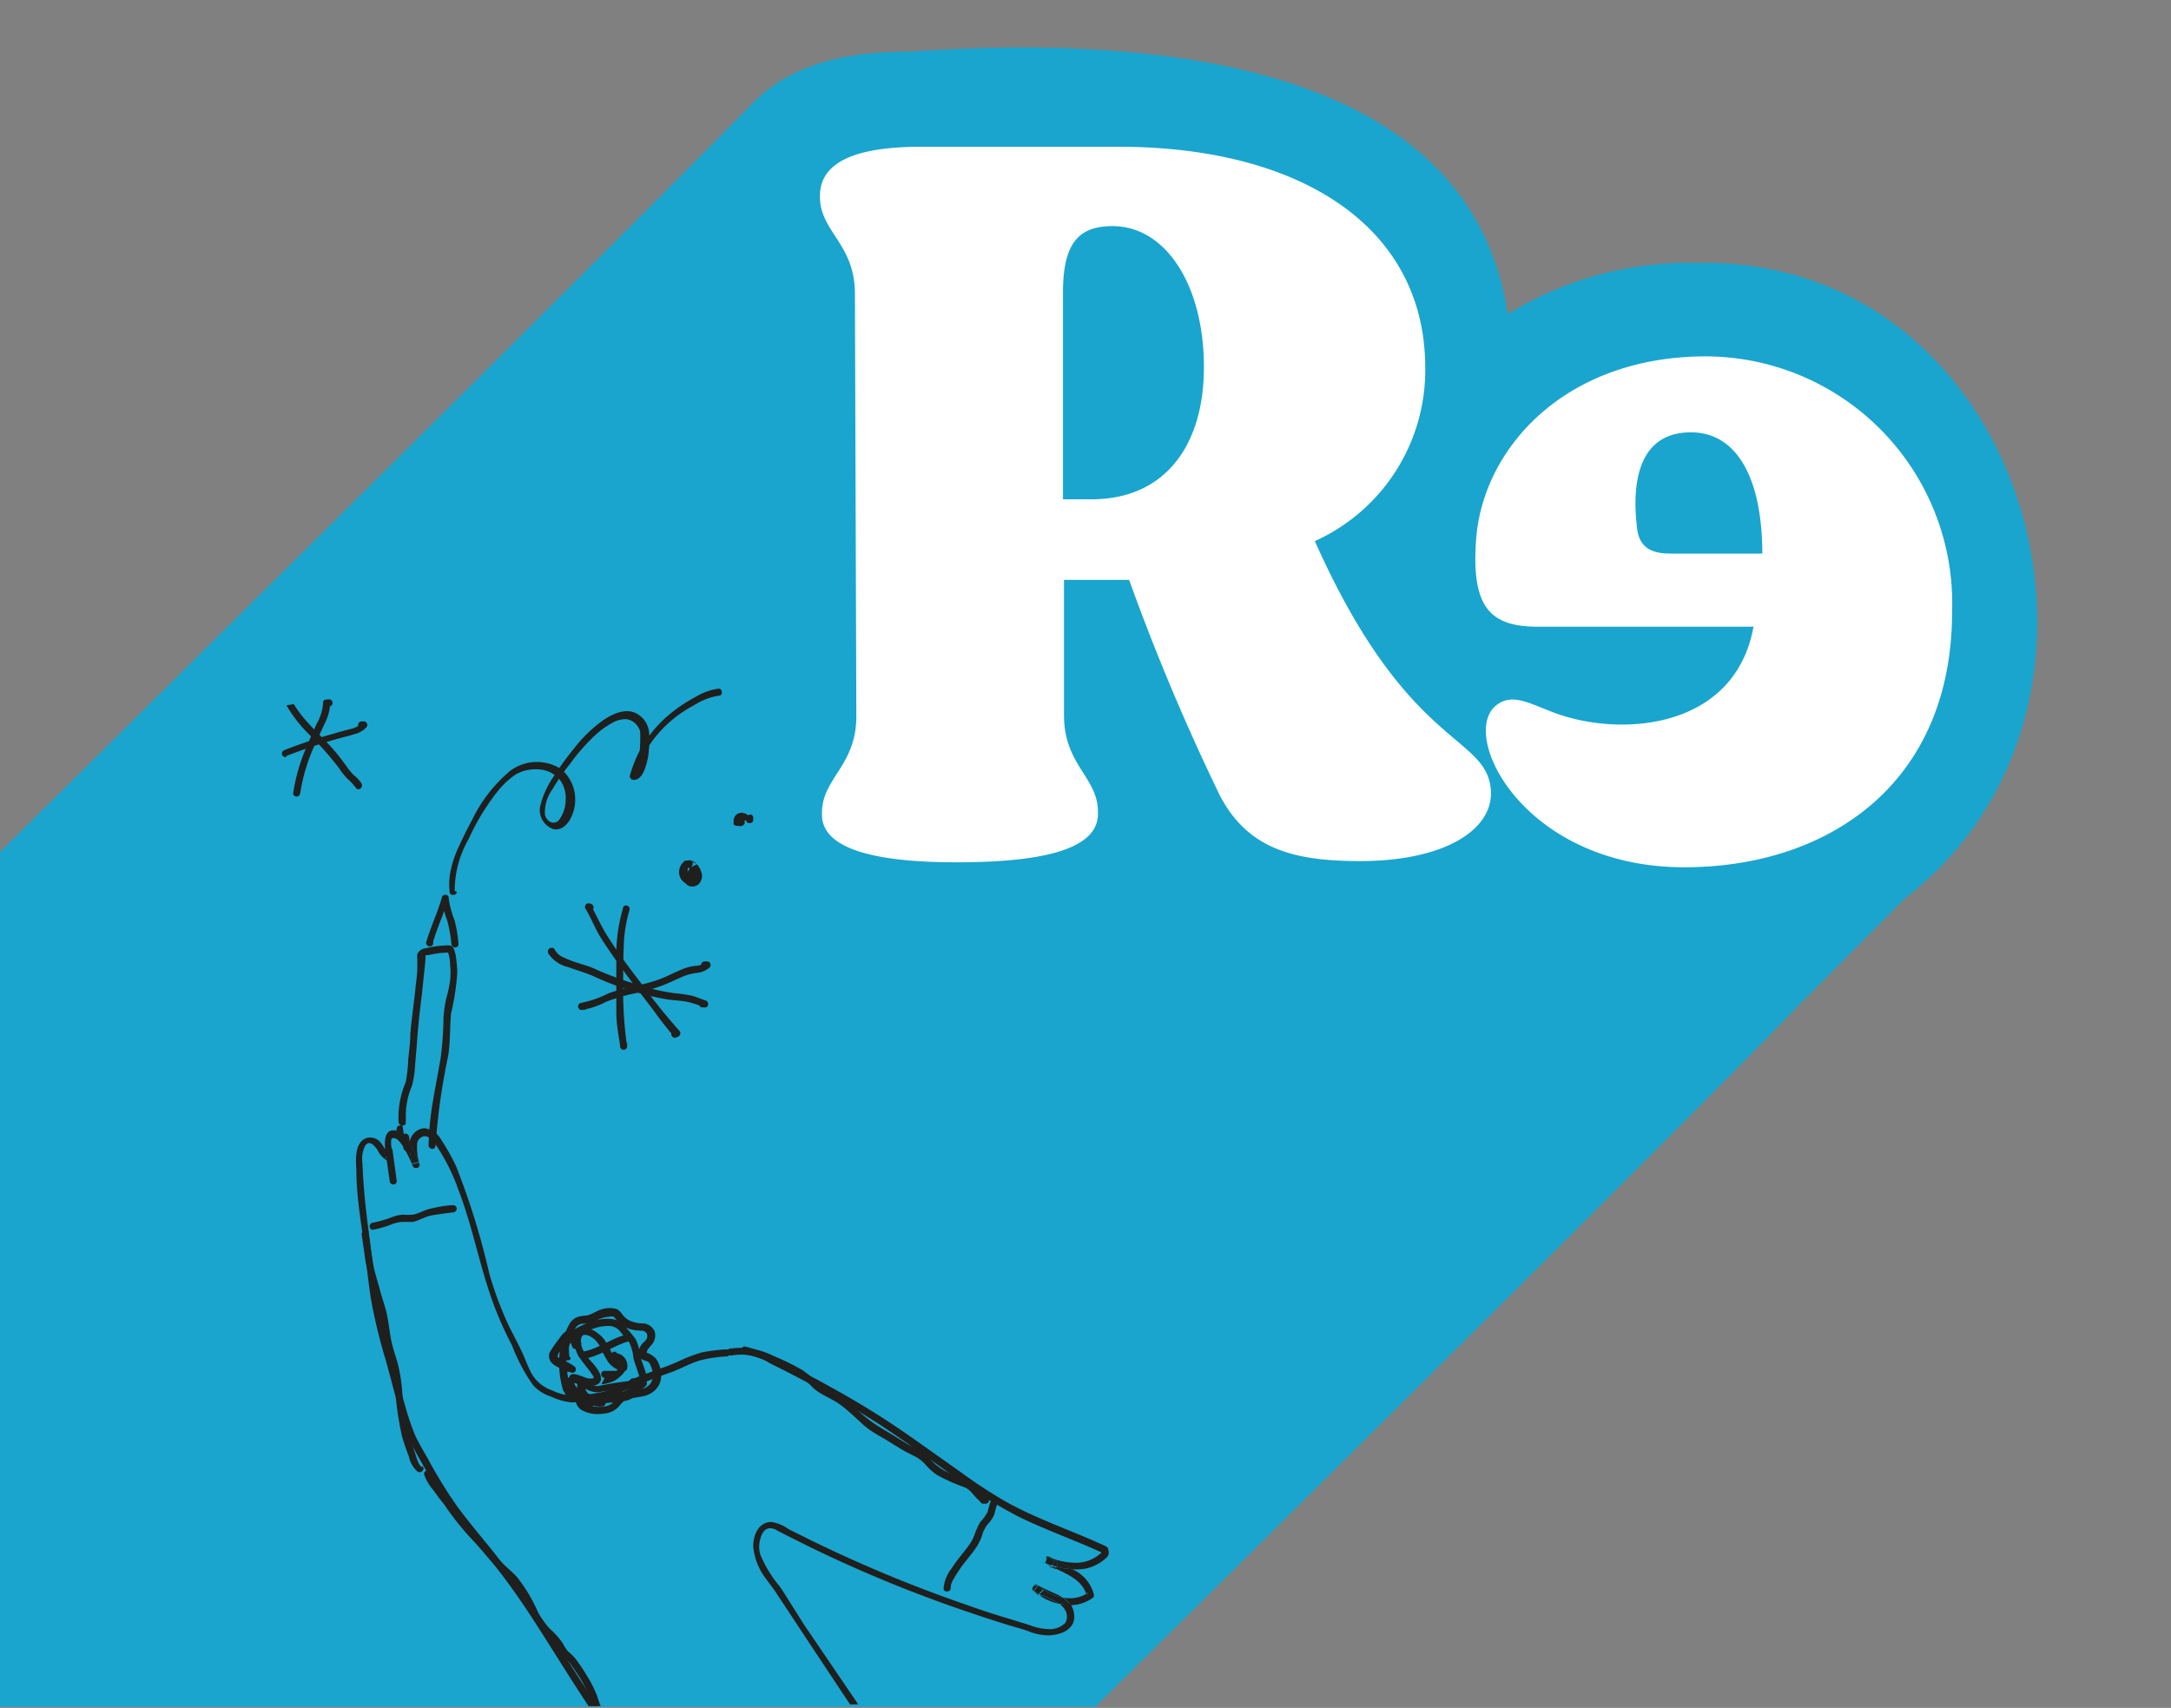 <svg xmlns="http://www.w3.org/2000/svg" xmlns:xlink="http://www.w3.org/1999/xlink" id="Capa_1" data-name="Capa 1" viewBox="0 0 108 84.97"><rect x="0" y="0" width="108" height="84.97" fill="#808080" stroke="none"/><defs><style>.cls-1{fill:none;}.cls-2{fill:#19a5ce;}.cls-3{fill:#fff;}.cls-4{clip-path:url(#clip-path);}.cls-5{fill:#1f1f1e;}</style><clipPath id="clip-path"><polygon class="cls-1" points="72.04 84.6 15.98 84.97 9.59 35.74 64.09 28.08 72.04 84.6"></polygon></clipPath></defs><path class="cls-2" d="M84.44,13.08A17.25,17.25,0,0,0,75,15.63C73.12,3,57.22,1.73,45.28,2.57c-2.27,0-5.54.27-7.75,2.48-7,7.12-22.29,22.26-37.8,37.61V84.91H54.49c14.79-14.62,31.39-31.12,34.8-34.7l5.48-5.52C107.25,35.09,100.94,12.77,84.44,13.08Z"></path><path class="cls-3" d="M67.72,42.84c-3.19,0-5.73-.49-7.16-3.52a110.16,110.16,0,0,1-4.39-10.47H52.93l0,6.73c0,2.49,1.69,3.09,1.69,4.81v.1c0,1.88-3.13,2.39-6.83,2.41s-6.89-.49-6.9-2.36v-.1c0-1.73,1.72-2.34,1.71-4.82l-.07-21c0-2.49-1.73-3.09-1.74-4.81V9.75c0-1.87,2.17-2.44,5-2.45l9.83,0c9.11,0,15.25,4,15.28,10.94a9.33,9.33,0,0,1-5.49,8.68c4.59,10.32,8.49,9.6,8.75,12.33C74.35,41.2,72,42.82,67.72,42.84ZM59.89,18.25c0-4.06-1.9-7-4.54-7-1.67,0-2.47.82-2.47,3.3l0,10.29h1.42C58,24.84,59.9,22.1,59.89,18.25Z"></path><path class="cls-3" d="M77.32,35.46c3.39,1.26,9,.78,9.91-4.28l-10.69,0c-2.33,0-3.39-.85-3.1-4.45.39-4.51,4.48-9,11.42-9A12.29,12.29,0,0,1,97.11,30.43c0,8.41-5.94,12.53-12.83,12.71-8.46.28-11.87-6.75-9.75-8.12C75.29,34.51,76.1,35,77.32,35.46Zm6.79-13.95c-2.89,0-2.88,3.1-2.67,4.77.1.91.66,1.26,1.63,1.26h4.6C87.66,23.68,86.34,21.5,84.11,21.51Z"></path><g class="cls-4"><path class="cls-5" d="M52.13,77.44l-.06.15.1-.14Z"></path><path class="cls-5" d="M52.17,77.45l-.1.14-.07.16a2,2,0,0,0,.34.12l.12-.21C52.35,77.64,52.25,77.52,52.17,77.45Z"></path><path class="cls-5" d="M52,77.72s0,0,0,0l.07-.16Z"></path><path class="cls-5" d="M52.25,77.9l0,0,0-.06a2,2,0,0,1-.34-.12A.79.79,0,0,1,52.25,77.9Z"></path><path class="cls-5" d="M52.58,77.73a.66.66,0,0,0-.15-.14l-.26-.14c.08.07.18.19.29.21l-.12.21.23.08A.22.22,0,0,0,52.58,77.73Z"></path><path class="cls-5" d="M52.58,77.73a.22.22,0,0,1,0,.22,3.42,3.42,0,0,0,.78.12c-.3-.16-.62-.31-.92-.48A.66.66,0,0,1,52.58,77.73Z"></path><path class="cls-5" d="M54.83,77.2l0-.07v.09h0Z"></path><path class="cls-5" d="M54.84,77.25v0l0,0,0,0Z"></path><path class="cls-5" d="M54.89,77.27l0,0v0Z"></path><path class="cls-5" d="M54.87,77.16s0,0,0,0l0,0Z"></path><path class="cls-5" d="M51.65,78.88a.15.15,0,0,0-.24,0A.2.2,0,0,1,51.65,78.88Z"></path><path class="cls-5" d="M51.41,78.92a.19.19,0,0,0,0,.24l.21-.28A.2.2,0,0,0,51.41,78.92Z"></path><path class="cls-5" d="M52.66,79.36c-.34-.16-.69-.3-1-.48a2.56,2.56,0,0,0,1.21.6Z"></path><polygon class="cls-5" points="54.79 77.22 54.79 77.23 54.8 77.23 54.79 77.22"></polygon><path class="cls-5" d="M51.94,77.7l0-.08A.3.3,0,0,0,51.94,77.7Z"></path><path class="cls-5" d="M51.41,78.92a.15.15,0,0,0,0,.24A.19.19,0,0,1,51.41,78.92Z"></path><path class="cls-5" d="M51.9,77.62v0Z"></path><path class="cls-5" d="M52,77.43a.11.11,0,0,1,.08,0A.11.11,0,0,0,52,77.43Z"></path><path class="cls-5" d="M51.93,77.51l0-.05Z"></path><path class="cls-5" d="M52,77.46l0,0Z"></path><path class="cls-5" d="M51.9,77.58s0,0,0-.07S51.91,77.55,51.9,77.58Z"></path><path class="cls-5" d="M52.3,78v0l0,0S52.28,77.93,52.3,78Z"></path><path class="cls-5" d="M51.68,79.29l-.24-.13c.06.06.14.11.21.17Z"></path><path class="cls-5" d="M51.65,79.33c-.07-.06-.15-.11-.21-.17a1.71,1.71,0,0,1,.2.18Z"></path><path class="cls-5" d="M51.89,79.08l-.24-.2-.21.28.24.13Z"></path><path class="cls-5" d="M54.84,77.25l0,0h0l0,.1Z"></path><path class="cls-5" d="M51.85,79.37a.15.15,0,0,0,.07-.26l0,0-.21.21Z"></path><path class="cls-5" d="M51.64,79.34a1.71,1.71,0,0,0-.2-.18,2.29,2.29,0,0,0,.23.21h0l-.06,0Z"></path><path class="cls-5" d="M40,80.83l-.63-1c-.2-.31-.39-.64-.61-.94a6,6,0,0,1-.93-1.53,1.35,1.35,0,0,1,0-.82c.07-.25.2-.51.5-.51a.64.64,0,0,1,.34.12l.53.27,1,.5a66.49,66.49,0,0,0,8,3.29c.67.23,1.35.45,2,.65.33.1.68.19,1,.31a2.71,2.71,0,0,0,.93.19c.54,0,1.27-.23,1.31-.87a1.18,1.18,0,0,0-.18-.68,2,2,0,0,1-.54,0,.88.88,0,0,1,.28.32.61.61,0,0,1,0,.6,1.06,1.06,0,0,1-.84.32,2.78,2.78,0,0,1-.94-.2l-1-.31c-.68-.2-1.36-.42-2-.65a67.94,67.94,0,0,1-8-3.32l-1-.5a1.92,1.92,0,0,0-.85-.35c-.63,0-.9.65-.9,1.2a3.06,3.06,0,0,0,.64,1.63c.17.25.37.48.53.74l.63.95c1.14,1.74,2.3,3.47,3.45,5.21h.42Z"></path><path class="cls-5" d="M51.85,79.37l-.17-.08,0,0,.06,0A.23.23,0,0,0,51.85,79.37Z"></path><path class="cls-5" d="M53.26,79.86h0a1.31,1.31,0,0,0-.4-.38,2.56,2.56,0,0,1-1.21-.6,2.31,2.31,0,0,0,.24.2h0l0,0a.15.15,0,0,1-.07.26l.57.27.3.17A2,2,0,0,0,53.26,79.86Z"></path><path class="cls-5" d="M51.85,79.37a.23.23,0,0,1-.14,0,2.83,2.83,0,0,0,1,.43l-.3-.17Z"></path><path class="cls-5" d="M51.89,79.08a2.31,2.31,0,0,1-.24-.2l.24.2Z"></path><path class="cls-5" d="M53.26,79.86h0a1.92,1.92,0,0,0,1.09-.36.17.17,0,0,0,.07-.16,1.87,1.87,0,0,0-.92-1.19l-.15-.08a3.42,3.42,0,0,1-.78-.12.24.24,0,0,1-.11.06c.63.31,1.33.58,1.57,1.27a.53.53,0,0,0,.1-.06l-.06.16a1,1,0,0,1,0-.1,1.61,1.61,0,0,1-1.17.2A1.31,1.31,0,0,1,53.26,79.86Z"></path><path class="cls-5" d="M52.13,77.42h0Z"></path><path class="cls-5" d="M51.94,77.7l0,0h0Z"></path><path class="cls-5" d="M53.35,78.07a2.27,2.27,0,0,0,.78-.06,2.22,2.22,0,0,0,.93-.53.33.33,0,0,0,.08-.34c0-.19-.16-.22-.32-.3-1.56-.71-3.2-1.26-4.71-2.09a23.61,23.61,0,0,1-2.26-1.47L45.7,71.76a42.57,42.57,0,0,0-4.3-2.71c-.82-.46-1.66-.9-2.51-1.33a3.55,3.55,0,0,0-2.61-.62.17.17,0,0,0-.09.23.19.19,0,0,0,.23.1,2.65,2.65,0,0,1,1.89.4c.62.3,1.23.62,1.84.94,1.17.62,2.33,1.28,3.45,2s2.3,1.58,3.44,2.39a26.63,26.63,0,0,0,3.62,2.29c1.35.66,2.77,1.16,4.13,1.78v-.09l0,.07s0,0,0,0l0,.06,0,0,0,0,0,.08,0-.1a1.86,1.86,0,0,1-1.24.5,3.37,3.37,0,0,1-1.42-.31,1.11,1.11,0,0,1,.3.17C52.73,77.76,53.05,77.91,53.35,78.07Z"></path><path class="cls-5" d="M52.17,77.45l.26.14a1.11,1.11,0,0,0-.3-.17v0Z"></path><path class="cls-5" d="M52.07,77.59l.06-.15h0a.11.11,0,0,0-.08,0l0,0,0,.05s0,0,0,.07v0l0,.08,0,0Z"></path><path class="cls-5" d="M52.57,78l-.23-.08,0,.06.16.08A.24.24,0,0,0,52.57,78Z"></path><path class="cls-5" d="M54.13,79.22a.53.53,0,0,1-.1.06,1,1,0,0,0,0,.1Z"></path><path class="cls-5" d="M52.3,78s0,0,0,0L52,77.73a1,1,0,0,0,.45.28h.05l-.16-.08Z"></path><path class="cls-5" d="M52,77.75s0,0,0,0h0l.29.17A.79.79,0,0,0,52,77.75Z"></path><path class="cls-5" d="M19.44,57.4a.59.59,0,0,1-.28-.26,2.13,2.13,0,0,1,0,.41Z"></path><path class="cls-5" d="M20.5,57.89l.34-.09a10,10,0,0,0-.46-.93A3.52,3.52,0,0,0,20.5,57.89Z"></path><path class="cls-5" d="M29.42,84.43c-.56-.84-1.1-1.7-1.63-2.55a44.88,44.88,0,0,0-3.33-4.78c-.57-.7-1.15-1.39-1.69-2.12a22.75,22.75,0,0,1-1.48-2.4c-.23-.4-.47-.8-.66-1.22a13.53,13.53,0,0,1-.47-1.4c-.29-1-.52-2-.8-3a19.64,19.64,0,0,1-.67-3c-.14-1-.26-2-.39-3s-.23-2.06-.27-3.09a1.48,1.48,0,0,1,.13-.86c.21-.33.48,0,.62.2a1.16,1.16,0,0,0,.52.55.17.17,0,0,0,.24-.14c0-.19-.19-1,0-1s.25.09.3.14a1.91,1.91,0,0,1,.29.41,7.15,7.15,0,0,1,.4.84c.08.18.38.11.34-.09a2.83,2.83,0,0,1-.12-1c0-.19.2-.42.43-.39a.69.69,0,0,1,.43.32,9.9,9.9,0,0,1,1.2,2.36c.66,1.71,1,3.52,1.6,5.27a17.09,17.09,0,0,0,1.06,2.45,8.85,8.85,0,0,0,1.06,2,2.11,2.11,0,0,0,.9.56,3.09,3.09,0,0,0,1,.28,7,7,0,0,0,1.2-.13,4.05,4.05,0,0,0,1.18-.32,25.9,25.9,0,0,1,2.61-1.06c.47-.18.92-.43,1.4-.58a7.08,7.08,0,0,1,1.37-.2.18.18,0,0,0-.05-.35,9.75,9.75,0,0,0-1.21.15,7.5,7.5,0,0,0-1.22.47c-.83.37-1.71.59-2.53,1a5,5,0,0,1-1.24.51,11.78,11.78,0,0,1-1.31.18,2.64,2.64,0,0,1-1.17-.27,1.86,1.86,0,0,1-1-.81c-.2-.35-.32-.73-.49-1.09s-.42-.84-.63-1.25a17.6,17.6,0,0,1-1-2.66A36.6,36.6,0,0,0,22.68,58a11.28,11.28,0,0,0-.74-1.31,1.08,1.08,0,0,0-.85-.56.81.81,0,0,0-.7.64.57.57,0,0,0,0,.13,10,10,0,0,1,.46.93l-.34.09a3.52,3.52,0,0,1-.12-1c0-.06-.06-.12-.1-.17-.17-.26-.46-.56-.8-.51s-.38.55-.32,1a.59.59,0,0,0,.28.26l-.25.15a2.13,2.13,0,0,0,0-.41c-.09-.13-.16-.27-.25-.38a.67.67,0,0,0-.69-.25c-.64.19-.56,1.12-.53,1.63,0,1.07.16,2.13.31,3.19s.25,2.12.41,3.18a26.73,26.73,0,0,0,.74,3.06c.28,1,.52,2,.83,3a6.85,6.85,0,0,0,.57,1.4c.22.43.48.84.7,1.27a15.59,15.59,0,0,0,1.53,2.33c.58.76,1.2,1.48,1.8,2.23s1.2,1.6,1.75,2.44c1.13,1.72,2.18,3.5,3.36,5.2h.41Z"></path><path class="cls-5" d="M28.38,69.08a5.93,5.93,0,0,1-.21-1.67,1.29,1.29,0,0,1,.65-1,3.43,3.43,0,0,1,.68-.3,2.08,2.08,0,0,1,.85-.14.72.72,0,0,1,.52.3c.15.18.3.35.44.53a2.31,2.31,0,0,1,.2.75c.07.3.2.59.28.89a.19.19,0,0,0,.24.09.18.18,0,0,0,.09-.24c-.08-.29-.21-.57-.28-.87a2.31,2.31,0,0,0-.21-.78,5.08,5.08,0,0,0-.47-.57,1.06,1.06,0,0,0-.61-.43,1.91,1.91,0,0,0-.92.06,3.73,3.73,0,0,0-.84.32,1.71,1.71,0,0,0-.91,1A4.8,4.8,0,0,0,28,69.13a.18.18,0,0,0,.35,0Z"></path><path class="cls-5" d="M20.19,55.7A3.86,3.86,0,0,1,20.5,54a5.32,5.32,0,0,0,.15-1l.09-1.1c.05-.74.13-1.48.22-2.22.05-.36.08-.73.12-1.1s.07-.62.09-.93a.57.57,0,0,1,0-.13s0-.06,0,0,0,0,0,0,0,0,0,0h0l.14,0a4.37,4.37,0,0,1,1.08-.13l-.14-.1a1.7,1.7,0,0,1,.14.71,3.55,3.55,0,0,1,0,.8,7,7,0,0,1-.2.91,6.41,6.41,0,0,0-.13,1,16,16,0,0,1-.15,2c-.12.67-.25,1.35-.36,2a15.6,15.6,0,0,0-.23,2.26c0,.23.34.27.35,0a31.41,31.41,0,0,1,.62-4.41c.12-.71.08-1.44.15-2.15a11.91,11.91,0,0,0,.31-2.06,7.58,7.58,0,0,0-.08-.82,2.15,2.15,0,0,0-.11-.36c-.09-.17-.28-.14-.45-.13a5,5,0,0,0-.94.14.49.49,0,0,0-.41.29,1,1,0,0,0,0,.24c0,.15,0,.29,0,.44,0,.36-.07.73-.1,1.1-.08.74-.19,1.48-.25,2.23,0,.4-.06.81-.1,1.22a7.36,7.36,0,0,1-.13,1.15,4.41,4.41,0,0,0-.35,2c.05.22.4.17.35,0Z"></path><path class="cls-5" d="M20,56.6l.07.52a.18.18,0,0,0,.2.15.17.17,0,0,0,.15-.2l-.07-.52a.18.18,0,0,0-.2-.15.19.19,0,0,0-.15.2Z"></path><path class="cls-5" d="M18.51,61.19a5.17,5.17,0,0,0,1-.29,1.79,1.79,0,0,1,.51-.11c.17,0,.35,0,.52,0,.32-.07.6-.26.92-.32s.75-.11,1.12-.16a.18.18,0,0,0,0-.35c-.37,0-.75.08-1.12.16s-.6.25-.92.31a2.74,2.74,0,0,1-.5,0,1.94,1.94,0,0,0-.53.12,5.73,5.73,0,0,1-1,.29.18.18,0,0,0,.05.35Z"></path><path class="cls-5" d="M47.29,79a.94.94,0,0,1,.16-.46c.08-.15.17-.28.26-.42.26-.4.59-.74.86-1.14a2.81,2.81,0,0,0,.27-.55,1.73,1.73,0,0,1,.28-.58,1.8,1.8,0,0,0,.34-.49,5.79,5.79,0,0,1,.18-.63c.11-.21-.22-.34-.32-.14a4.57,4.57,0,0,0-.19.63,2.29,2.29,0,0,1-.37.51,3.24,3.24,0,0,0-.27.6,2.25,2.25,0,0,1-.32.59c-.28.37-.58.72-.83,1.11a1.85,1.85,0,0,0-.4,1c0,.22.36.17.35,0Z"></path><path class="cls-5" d="M28.45,68.72a2,2,0,0,1,.55.17,1,1,0,0,0,.69,0c.49-.23,0-.85-.23-1.1s-.67-.75-.54-1.23a.19.19,0,0,1,.13-.15.55.55,0,0,1,.3.07,1.14,1.14,0,0,1,.5.52,6.51,6.51,0,0,0,.39.74,1.26,1.26,0,0,0,.76.49.18.18,0,0,0,.2-.16.63.63,0,0,0-.57-.75.18.18,0,0,0,0,.35.28.28,0,0,1,.26.36l.2-.16c-.52-.11-.67-.64-.89-1a1.53,1.53,0,0,0-.52-.58.82.82,0,0,0-.78-.14c-.48.24-.33,1-.1,1.35.14.21.3.4.45.6a3.3,3.3,0,0,1,.22.3l.06.1,0,.07s0,.06,0,0v0s0,0,0,0h0a.87.87,0,0,1-.31,0l-.39-.14a1.09,1.09,0,0,0-.3-.07.18.18,0,0,0-.2.15.17.17,0,0,0,.15.2Z"></path><path class="cls-5" d="M30.58,67.67l.09-.12a.09.09,0,0,0,0-.06.08.08,0,0,0,0-.07.11.11,0,0,0,0-.06.13.13,0,0,0,0-.06l0,0h-.14a.2.2,0,0,0-.07.06l-.1.12a.14.14,0,0,0,0,.06.17.17,0,0,0,0,.07.09.09,0,0,0,0,.07.1.1,0,0,0,0,0l0,0a.14.14,0,0,0,.09,0h.05a.13.13,0,0,0,.07-.06l.09-.12a.09.09,0,0,0,0-.06.08.08,0,0,0,0-.07.11.11,0,0,0,0-.06.13.13,0,0,0,0-.06l0,0h-.14a.2.2,0,0,0-.07.06l-.1.12a.14.14,0,0,0,0,.06.17.17,0,0,0,0,.07.09.09,0,0,0,0,.07.1.1,0,0,0,0,0l0,0a.14.14,0,0,0,.09,0h.05a.13.13,0,0,0,.07-.06Z"></path><path class="cls-5" d="M29.21,67.57c.72-.17,1.33-.61,2-.82a.18.18,0,0,0,.09-.23.19.19,0,0,0-.24-.1c-.67.2-1.25.64-1.94.8-.22,0-.17.4.05.35Z"></path><path class="cls-5" d="M28.33,67.51a2,2,0,0,1,.21-1.28c.09-.19.2-.35.42-.37s.24,0,.36,0a1.63,1.63,0,0,0,.38-.17,1.36,1.36,0,0,1,.59-.18.53.53,0,0,1,.25,0s0,0,0,0l.12.15a1.42,1.42,0,0,0,.57.43,2.06,2.06,0,0,0,.65.11c.16,0,.33.08.32.28s-.16.26-.24.36a.71.71,0,0,0-.19.51.31.31,0,0,0,.18.29l.27.1a.24.24,0,0,1,.1.1,1.57,1.57,0,0,1,.12.3.8.8,0,0,1-.1.72.89.89,0,0,1-.64.29l-.9.12-1.06.15a3.38,3.38,0,0,1-.55,0c-.36,0-.81-.11-.87-.53A.18.18,0,0,0,28,69c.12.91,1.25.89,1.93.78L31,69.6c.3,0,.61-.07.91-.12a1.24,1.24,0,0,0,.69-.33,1,1,0,0,0,.29-.76,1.44,1.44,0,0,0-.26-.8,1.1,1.1,0,0,0-.53-.31l.09.1c-.07-.18.11-.33.21-.46a.7.7,0,0,0,.17-.67.67.67,0,0,0-.56-.41,1.59,1.59,0,0,1-.75-.17,1.2,1.2,0,0,1-.29-.26.83.83,0,0,0-.28-.28,1.29,1.29,0,0,0-.73,0c-.28.07-.5.27-.79.32a2,2,0,0,0-.43.07.75.75,0,0,0-.36.27,2.53,2.53,0,0,0-.35.87,2,2,0,0,0,0,.87c.05.22.41.18.35,0Z"></path><path class="cls-5" d="M29.92,68.87a2,2,0,0,0,.59-.15,1.57,1.57,0,0,0,.51-.41.18.18,0,0,0,0-.25.19.19,0,0,0-.25,0l0,.05,0,0s0,0,0,0l-.11.09-.05,0,0,0h-.06a.09.09,0,0,1-.06,0l-.12,0-.06,0h0l-.28,0a.18.18,0,0,0,.05.35Z"></path><path class="cls-5" d="M29.24,69a.32.32,0,0,0-.18-.29.25.25,0,0,0-.33.14.71.71,0,0,0,.13.61,1.2,1.2,0,0,0,1.12.51c.18,0,.21-.36,0-.36a1.23,1.23,0,0,1-.54-.2.81.81,0,0,0-.61-.08c-.21.06-.21.31-.16.49a.66.66,0,0,0,.26.33,1.67,1.67,0,0,0,1,.19,1.63,1.63,0,0,0,.43-.08,1.06,1.06,0,0,0,.47-.34,2.38,2.38,0,0,1,.62-.52,1.88,1.88,0,0,0,.7-.47.18.18,0,0,0-.12-.28,14.86,14.86,0,0,0-2.28.31c-.32,0-.52-.23-.79-.37s-.55-.25-.72,0,0,.49.16.67a3.8,3.8,0,0,0,.47.59.81.81,0,0,0,.7.08l.4-.09a2.63,2.63,0,0,1,.48-.06,5.06,5.06,0,0,0,.68-.09,1,1,0,0,0,.42-.2c.22-.21.16-.51.12-.78a.18.18,0,0,0-.35,0c0,.11,0,.21,0,.32a.26.26,0,0,1,0,.14.52.52,0,0,1-.26.12,3.35,3.35,0,0,1-.54.08,5.44,5.44,0,0,0-.81.11,2,2,0,0,1-.35.07.43.43,0,0,1-.16,0H29.1a1.86,1.86,0,0,1-.37-.45l-.13-.2s-.06-.12-.09-.16,0,0,0,0-.08.11-.08.08.17,0,.2,0A2,2,0,0,1,29,69a1.21,1.21,0,0,0,.77.27A14.94,14.94,0,0,1,32,69l-.11-.28c-.21.25-.57.33-.83.5s-.42.5-.7.66a1,1,0,0,1-.5.11,1.51,1.51,0,0,1-.59-.08c-.19-.08-.26-.18-.21-.38l-.11.14a.6.6,0,0,1,.48.12,1.32,1.32,0,0,0,.55.18v-.36a.74.74,0,0,1-.59-.17c-.14-.1-.32-.29-.27-.49L29,69c-.1,0-.1-.11-.1,0s.37.18.36-.05Z"></path><path class="cls-5" d="M21.55,46.84c.22-.74.55-1.43.76-2.17l-.34,0a4.92,4.92,0,0,0,.28,1.13A7,7,0,0,1,22.46,47a.18.18,0,0,0,.35,0,6.34,6.34,0,0,0-.2-1.22,4.4,4.4,0,0,1-.29-1.12c0-.17-.29-.22-.34,0-.21.73-.54,1.43-.76,2.16a.18.18,0,1,0,.33.14Z"></path><path class="cls-5" d="M19.17,57.24l.22,1.55a.18.18,0,0,0,.35,0l-.21-1.55a.18.18,0,0,0-.36.05Z"></path><path class="cls-5" d="M28.93,66.85c-.08-.23-.19-.57-.45-.67s-.53.21-.67.43a6,6,0,0,0-.46.66.49.49,0,0,0,0,.39.65.65,0,0,0,.25.27,3.48,3.48,0,0,0,.43.22l.2.1s0,0,0,0l.05,0,.07,0a.18.18,0,0,0,.25,0,.19.19,0,0,0,0-.25,2.19,2.19,0,0,0-.6-.33,1,1,0,0,1-.25-.16s0,0,0,0v0l0,0h0s0,0,0,0v0s0,0,0,0a.06.06,0,0,1,0,0s0,0,0,0a.09.09,0,0,1,0-.06s0,0,0-.06a.35.35,0,0,0,.05-.08l.23-.3c.07-.09.13-.2.21-.3l.09-.1h0l0,0h0s0,0,0,0l0,0s0,0,0,0a.18.18,0,0,1,.05.07s0,0,0,0l0,0a.36.36,0,0,0,0,.09l.09.24a.17.17,0,0,0,.23.09.18.18,0,0,0,.09-.24Z"></path><path class="cls-5" d="M30.13,85.39a4.74,4.74,0,0,1-.42-1,5.65,5.65,0,0,0-.5-1,9.23,9.23,0,0,0-.6-.89,2.81,2.81,0,0,0-.35-.34,1.84,1.84,0,0,1-.26-.4,3.86,3.86,0,0,0-.63-.71,4.08,4.08,0,0,1-.6-.83,8,8,0,0,0-1.05-1.76c-.25-.27-.54-.5-.79-.76s-.46-.55-.69-.82-.54-.57-.8-.86a11.33,11.33,0,0,1-.74-.94l-.34-.48c-.12-.15-.25-.3-.37-.46l-.29-.4a1.43,1.43,0,0,1-.25-.43.19.19,0,0,0-.2-.15.17.17,0,0,0-.15.2,2.47,2.47,0,0,0,.46.78l.29.4c.11.14.23.28.33.43s.41.58.64.86.46.55.71.81c.49.52.91,1.09,1.43,1.58a5.16,5.16,0,0,1,.75.8,6.8,6.8,0,0,1,.51.91,7.52,7.52,0,0,0,.52.92,8,8,0,0,0,.67.74,2,2,0,0,1,.29.36,2.57,2.57,0,0,0,.29.44c.1.1.22.18.31.29a4.6,4.6,0,0,1,.32.45,6.28,6.28,0,0,1,.58,1c.16.33.26.68.41,1,.05.1.11.19.16.28h.41Z"></path><path class="cls-5" d="M21,73c-.18-.11-.26-.42-.32-.61s-.19-.56-.28-.84A12.2,12.2,0,0,1,20,69.1a8.25,8.25,0,0,0-.2-1.21c-.11-.41-.26-.81-.34-1.22s-.12-.85-.21-1.27-.24-.79-.34-1.19-.27-.88-.35-1.34-.15-1-.22-1.49a.18.18,0,0,0-.35,0c.06.45.13.9.19,1.35A8.9,8.9,0,0,0,18.52,64c.05.21.1.41.16.61l.18.59c.12.42.14.86.22,1.3a11.17,11.17,0,0,0,.34,1.26A7.1,7.1,0,0,1,19.65,69,15.63,15.63,0,0,0,20,71.46c.1.35.22.7.34,1a1.34,1.34,0,0,0,.44.76c.19.11.41-.17.21-.29Z"></path><path class="cls-5" d="M37,67.33a13.14,13.14,0,0,1,2.56,1,4.21,4.21,0,0,1,.55.39c.18.15.32.33.5.46.37.27.8.42,1.17.69s.76.64,1.15,1,.85.57,1.29.85l.65.4c.23.13.46.24.69.36a1.88,1.88,0,0,1,.51.42,3.17,3.17,0,0,0,.51.46A9,9,0,0,0,48,74c.41.18.55.69,1,.8v-.35h-.11a.19.19,0,0,0-.16.2.2.2,0,0,0,.21.16h.11a.17.17,0,0,0,.15-.17.18.18,0,0,0-.16-.18c-.17,0-.28-.25-.38-.37a1.4,1.4,0,0,0-.46-.38c-.2-.1-.41-.17-.62-.26a5.72,5.72,0,0,1-.66-.32,2.82,2.82,0,0,1-.55-.43,4.24,4.24,0,0,0-.49-.46,3.92,3.92,0,0,0-.64-.34c-.23-.13-.45-.27-.67-.41-.43-.27-.87-.5-1.28-.81s-.76-.63-1.15-.94a4.78,4.78,0,0,0-.59-.41c-.2-.1-.4-.2-.59-.31a2.92,2.92,0,0,1-.51-.42,3.71,3.71,0,0,0-.54-.44A11.59,11.59,0,0,0,37.1,67c-.21-.07-.35.26-.13.33Z"></path><path class="cls-5" d="M19.71,56.11l.05.35a.21.21,0,0,0,.07.11.17.17,0,0,0,.13,0,.19.19,0,0,0,.12-.07.22.22,0,0,0,0-.13l-.05-.35A.21.21,0,0,0,20,56a.17.17,0,0,0-.13,0,.19.19,0,0,0-.12.07.22.22,0,0,0,0,.13Z"></path><path class="cls-5" d="M22.62,44.32a5.16,5.16,0,0,1,.7-2.59,11.48,11.48,0,0,1,1.41-2.33,4.13,4.13,0,0,1,.94-.88,2,2,0,0,1,1.16-.24,1.47,1.47,0,0,1,1,.49,1.48,1.48,0,0,1,.31,1,1.71,1.71,0,0,1-.31,1,.37.37,0,0,1-.38.15.52.52,0,0,1-.34-.39,1.94,1.94,0,0,1,.37-1.26A10.85,10.85,0,0,1,28.36,38a9.7,9.7,0,0,1,1.31-1.48,4.17,4.17,0,0,1,.76-.54,1.34,1.34,0,0,1,.75-.2.82.82,0,0,1,.59.43.53.53,0,0,1,.08.24c0,.13,0,.25,0,.38a5.26,5.26,0,0,1-.08.89,1.64,1.64,0,0,1-.25.67.17.17,0,0,1-.06.06h-.07l.2.2a5.4,5.4,0,0,1,1.1-2.09,6.06,6.06,0,0,1,1.83-1.47,3.24,3.24,0,0,1,1.24-.48c.23,0,.17-.36,0-.35a3.05,3.05,0,0,0-1.19.43,7.55,7.55,0,0,0-1,.64,6.28,6.28,0,0,0-1.7,1.93,6.48,6.48,0,0,0-.54,1.34c0,.13.1.21.21.2.26,0,.43-.27.52-.5a3.32,3.32,0,0,0,.22-1,3.78,3.78,0,0,0,0-.95,1.19,1.19,0,0,0-.47-.76c-.58-.44-1.31-.1-1.83.26a7,7,0,0,0-1.45,1.42,14.64,14.64,0,0,0-1,1.38,4.43,4.43,0,0,0-.66,1.47,1,1,0,0,0,.66,1.13c.44.09.76-.29.91-.65a2,2,0,0,0-.49-2.31,2.21,2.21,0,0,0-2.58.07,7.29,7.29,0,0,0-1.88,2.42c-.24.45-.47.91-.68,1.37a5.22,5.22,0,0,0-.44,1.44,3.39,3.39,0,0,0,0,.78c0,.23.37.18.35,0Z"></path><path class="cls-5" d="M29.36,44.94l-.11,0a.18.18,0,0,0-.11.29c.26.43.44.91.7,1.34s.57.87.87,1.3c.58.82,1.21,1.62,1.82,2.42a15.85,15.85,0,0,0,1,1.28l.07-.28-.11,0a.18.18,0,0,0,.14.33l.11-.05a.18.18,0,0,0,.07-.27A29.13,29.13,0,0,1,32,49.06c-.63-.82-1.25-1.64-1.8-2.52-.31-.48-.52-1-.81-1.5l-.12.28.11,0a.19.19,0,0,0,.15-.2.19.19,0,0,0-.2-.16Z"></path><path class="cls-5" d="M29,49.9l-.12,0a.18.18,0,0,0,.05.35,3.91,3.91,0,0,0,1.22-.41,8.85,8.85,0,0,1,1.33-.4,10,10,0,0,0,1.33-.36c.44-.15.84-.37,1.27-.54a2.57,2.57,0,0,1,.61-.14,1.12,1.12,0,0,0,.59-.25.18.18,0,0,0-.08-.32l-.13,0c-.23,0-.27.31,0,.35l.13,0-.09-.32a.82.82,0,0,1-.48.19,2.38,2.38,0,0,0-.53.11c-.42.15-.81.37-1.22.53-.84.33-1.76.42-2.61.73a5.34,5.34,0,0,1-1.34.47l.05.35.12,0A.18.18,0,0,0,29,49.9Z"></path><path class="cls-5" d="M31,45.16a8.27,8.27,0,0,0-.34,2.53c0,.9,0,1.8,0,2.7,0,.55.11,1.1.19,1.65l.35,0,0-.12a.18.18,0,0,0-.35.05l0,.12a.18.18,0,0,0,.35,0A19.17,19.17,0,0,1,31,49.16c0-.83,0-1.67.05-2.49a7.15,7.15,0,0,1,.26-1.38c.08-.22-.25-.35-.32-.13Z"></path><path class="cls-5" d="M27.25,47.39a1.6,1.6,0,0,0,1,.72c.41.15.84.27,1.24.44a14.55,14.55,0,0,0,3.69,1.17c.35.05.7.06,1,.12a5.11,5.11,0,0,1,.81.26l.05-.34h-.12a.19.19,0,0,0-.15.21.18.18,0,0,0,.2.15h.12c.17,0,.2-.29,0-.35s-.46-.18-.7-.24a8.27,8.27,0,0,0-.85-.12A9.58,9.58,0,0,1,31.77,49,16.73,16.73,0,0,1,30,48.38c-.25-.1-.49-.22-.74-.31l-.57-.18a5.32,5.32,0,0,1-.66-.26.84.84,0,0,1-.43-.38c-.1-.2-.42-.06-.33.14Z"></path><path class="cls-5" d="M34.69,43a.81.81,0,0,0-.49.38c-.1.17-.21.43-.06.61a.46.46,0,0,0,.61,0,.56.56,0,0,0,.16-.52,1,1,0,0,0-.29-.52.72.72,0,0,0-.24-.14.4.4,0,0,0-.15,0h-.1a.2.2,0,0,0-.13.08.68.68,0,0,0-.19.69.61.61,0,0,0,.52.43.27.27,0,0,0,.28-.06.4.4,0,0,0,.08-.16.7.7,0,0,0,0-.38.4.4,0,0,0-.55-.26.49.49,0,0,0-.17.15.18.18,0,0,0,0,.22l.14.17a.18.18,0,0,0,.28-.22l-.14-.18v.22l0,0s0,0,0,0a0,0,0,0,0,0,0s0,0,0,0,.07,0,0,0,0,0,0,0h0s-.05,0,0,0h0s0,0,0,0h0s0,0,0,0l0,0s0,0,0,0v0l0,0s0,0,0,0v0s0,0,0,.06h0v0s0,0,0,0,0,0,0,0v0s0,0,0,0,0,0,0,0l.11-.07h-.09l-.06,0s0,0,0,0l0,0,0,0s0,0,0,0l0,0,0,0s0,0,0,0l0-.06s0,0,0,0v0a.13.13,0,0,0,0-.06h0v-.08s0,0,0,0,0,0,0-.06,0,0,0,0,0,0,0,0v0l0-.06h0s0,0,0,0l0,0-.08,0h.12s0,0,0,0,0,0,0,0l0,0,0,0h0s0,0,0,0v0l.05,0,0,.05s0,0,0,0,0,0,0,0a.54.54,0,0,1,0,.11v0s0,0,0,0v0s0,0,0,.06v0s0,0,0,0v.07s0,0,0,0,0,0,0,0v0s0,0,0,0l0,0s0,0,0,0v0s0,0,0,0h-.05s.05,0,0,0h-.1s0,0,0,0,0,0,0,0a0,0,0,0,1,0,0s0,.05,0,0v-.06s0,0,0,0,0,0,0-.06a.21.21,0,0,0,0-.07s0,0,0,0v0l0,0s.07-.08.1-.13l0,0,0,0,0,0,.06,0h0l0,0h0a.18.18,0,0,0,.15-.2.18.18,0,0,0-.2-.15Z"></path><path class="cls-5" d="M37,40.72l0,.11.34-.1-.09-.13a.83.83,0,0,0-.15-.11.5.5,0,0,0-.27-.05.42.42,0,0,0-.25.14.48.48,0,0,0-.08.33.15.15,0,0,0,0,.11.41.41,0,0,0,.11.07l.12,0a.32.32,0,0,0,.17,0,.36.36,0,0,0,.14-.1l0,0s0-.05,0-.07a.18.18,0,0,0,0-.11L37,40.64a.21.21,0,0,0-.12-.07.16.16,0,0,0-.13,0,.15.15,0,0,0-.07.11.18.18,0,0,0,0,.14l.13.13v-.22h0l0,0a.1.1,0,0,1-.05,0l0,0,0,0,.05,0h0l-.06,0,.11.14a.06.06,0,0,1,0,0v0s0-.07,0-.09v0s0,0,0-.06l0,0,0,0,0,0,0,0,0,0,.05,0h0l.08,0,0,0,.07.05,0,0,.07.08,0,0h0a.19.19,0,0,0,.1.1h.11a.17.17,0,0,0,.13-.19l0-.11a.19.19,0,0,0-.07-.11.17.17,0,0,0-.13,0,.16.16,0,0,0-.12.07.17.17,0,0,0,0,.13Z"></path><path class="cls-5" d="M14.11,34.84a6.92,6.92,0,0,0,1.31,1.74,14.85,14.85,0,0,1,1.44,1.63,3.62,3.62,0,0,0,.42.53,3,3,0,0,1,.42.45c.12.19.4,0,.28-.22a1.58,1.58,0,0,0-.35-.38,2.67,2.67,0,0,1-.38-.45c-.22-.3-.44-.6-.69-.88-.47-.53-1-1-1.45-1.54a5.61,5.61,0,0,1-.67-1c-.1-.21-.43-.07-.33.14Z"></path><path class="cls-5" d="M14.22,37.62a27,27,0,0,1,2.63-.88c.21-.06.49-.12.72-.2a1.24,1.24,0,0,0,.67-.37.18.18,0,0,0-.12-.28l-.12,0c-.22,0-.27.31,0,.36l.12,0L18,36a1.43,1.43,0,0,1-.61.28c-.24.07-.48.12-.72.2a24.59,24.59,0,0,0-2.55.85.18.18,0,0,0,.14.33Z"></path><path class="cls-5" d="M14.93,39.49a9.08,9.08,0,0,1,.73-2.43L16.15,36a2.46,2.46,0,0,0,.28-1.06l-.11.19.13,0a.18.18,0,0,0-.14-.33l-.13,0a.19.19,0,0,0-.11.19,2.29,2.29,0,0,1-.31,1c-.16.36-.33.73-.48,1.1a9.18,9.18,0,0,0-.7,2.4.18.18,0,0,0,.35,0Z"></path></g></svg>